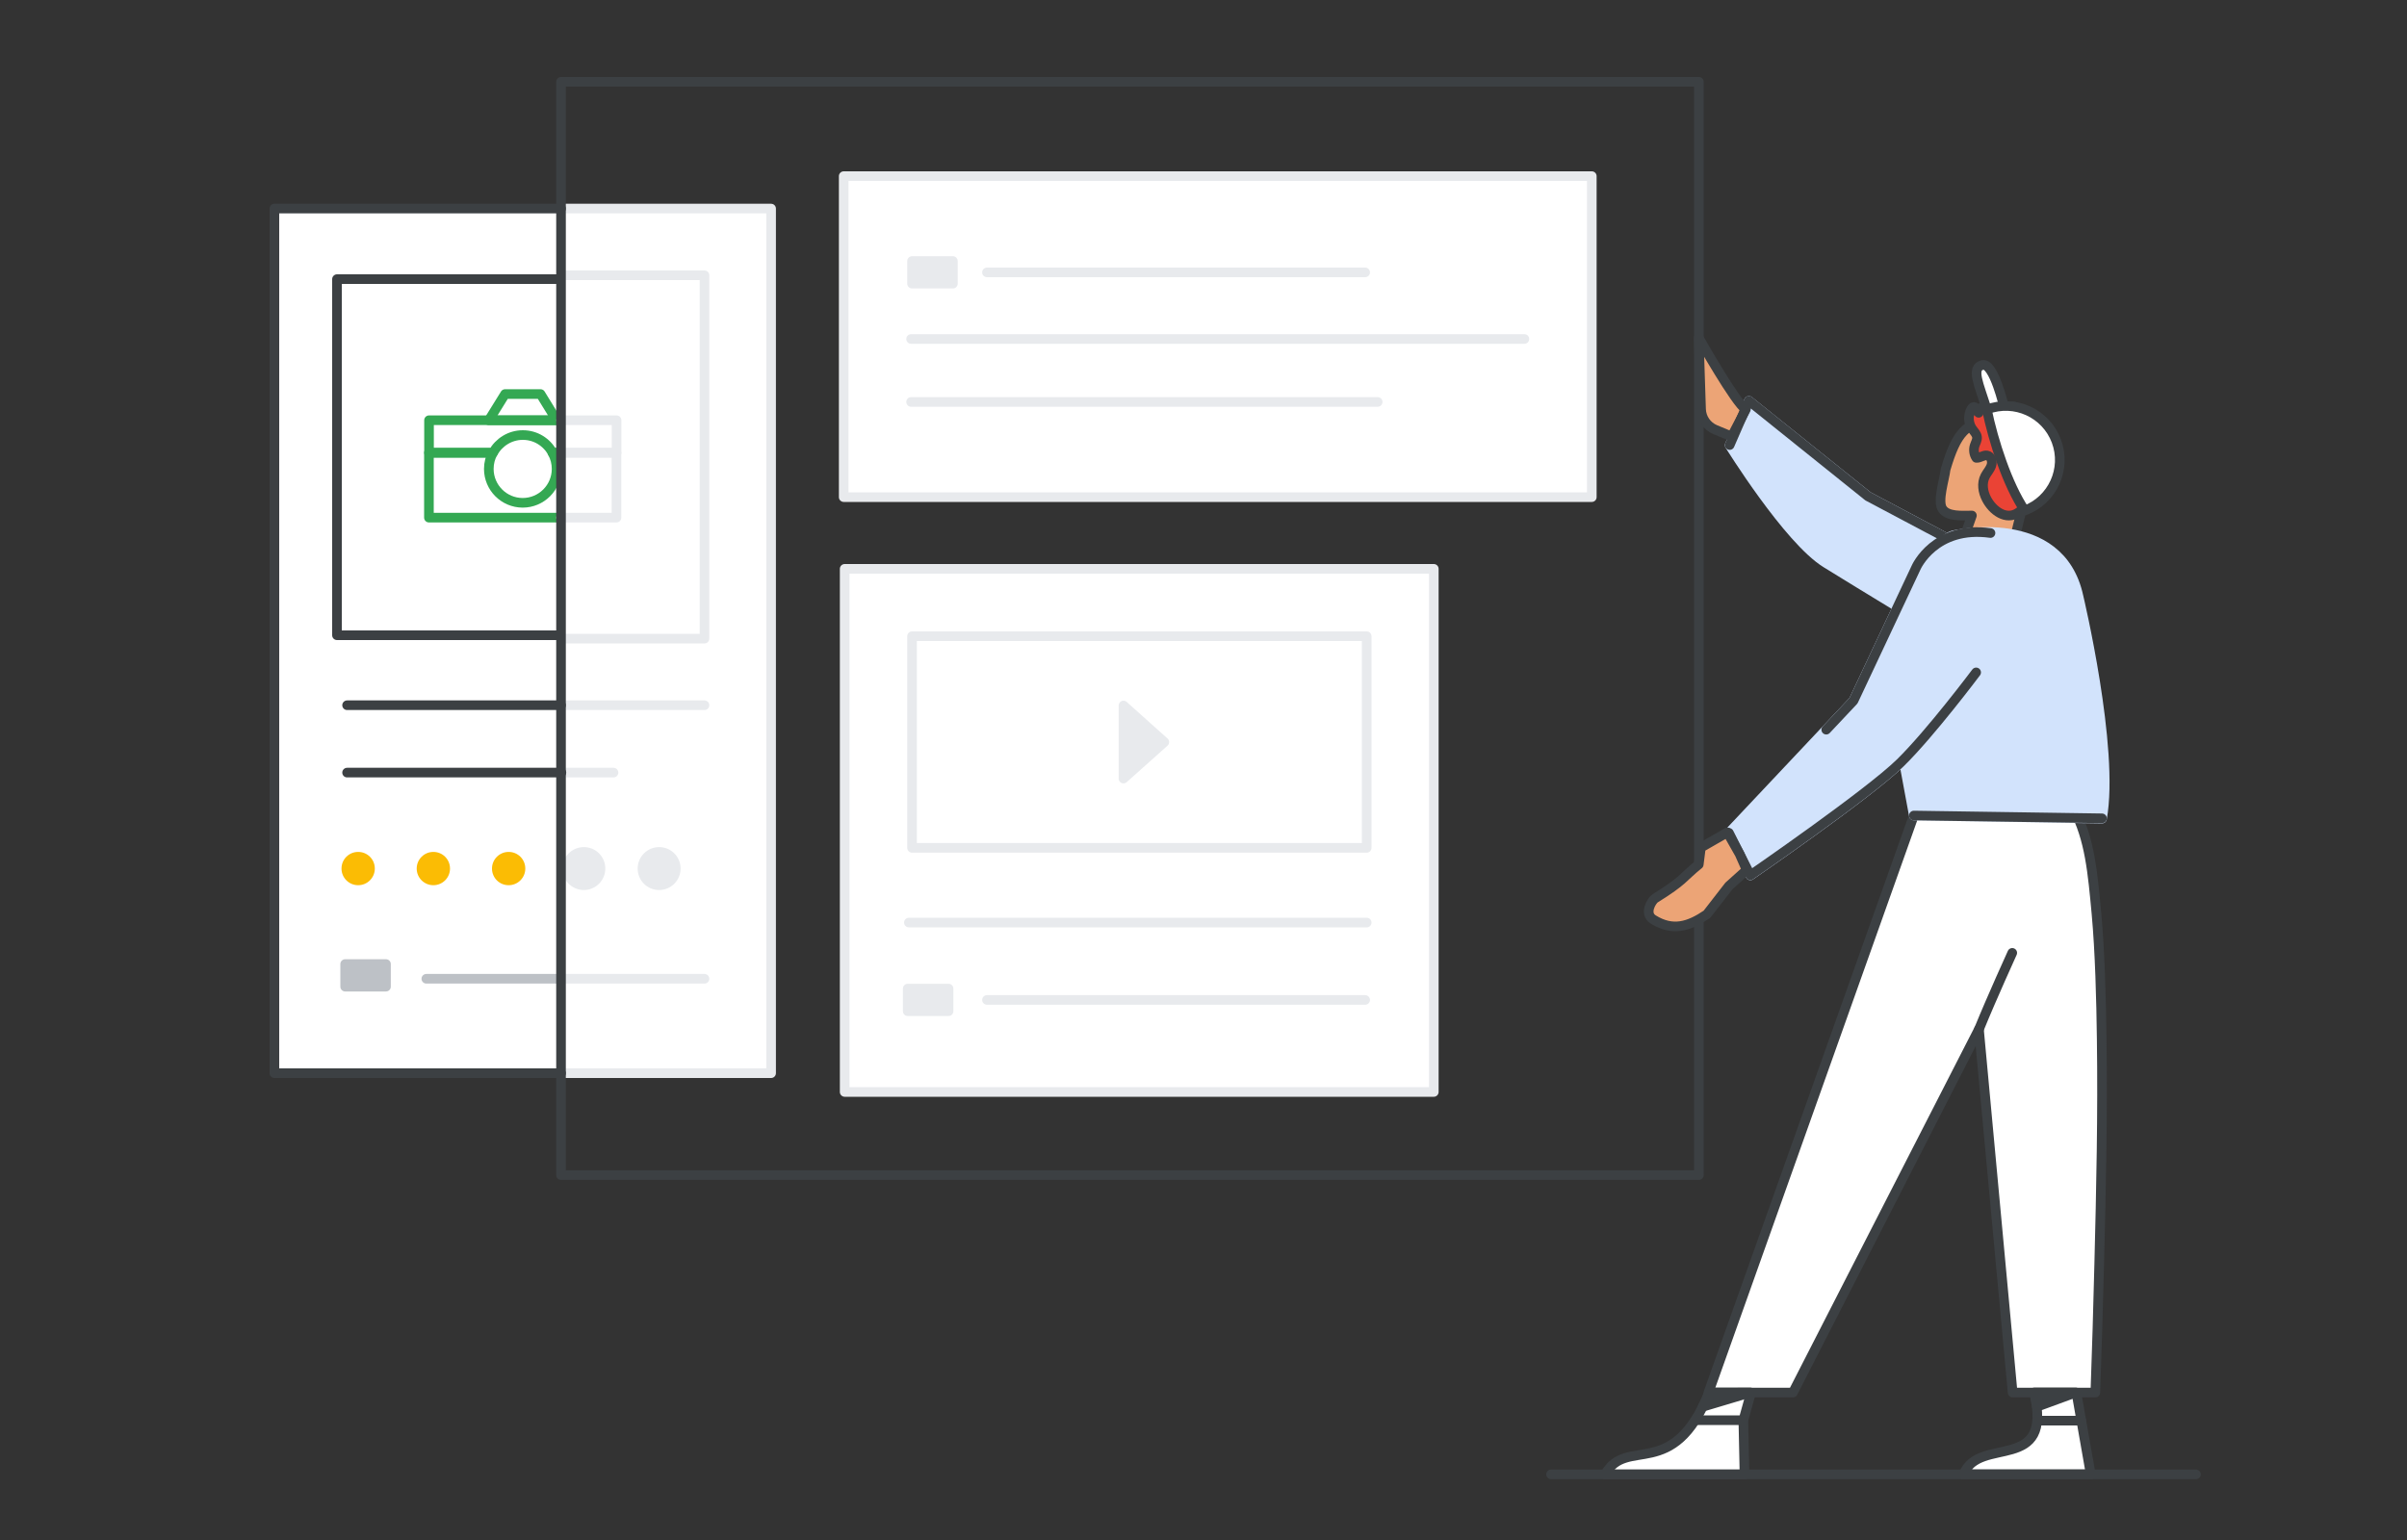 <svg width="250" height="160" viewBox="0 0 250 160" fill="none" xmlns="http://www.w3.org/2000/svg">
<rect x="0" y="0" width="250" height="160" fill="#333333" stroke="none"/>
<path d="M58.27 21.67H80.09V111.5H58.27" fill="white"/>
<path d="M58.27 21.67H80.09V111.5H58.27" stroke="#E8EAED" stroke-miterlimit="10" stroke-linecap="round" stroke-linejoin="round"/>
<path d="M58.27 73.27H73.17" stroke="#E8EAED" stroke-miterlimit="10" stroke-linecap="round" stroke-linejoin="round"/>
<path d="M58.31 80.27H63.72" stroke="#E8EAED" stroke-miterlimit="10" stroke-linecap="round" stroke-linejoin="round"/>
<path d="M58.27 28.6H73.17V66.35H58.4" stroke="#E8EAED" stroke-miterlimit="10" stroke-linecap="round" stroke-linejoin="round"/>
<path d="M87.63 18.3H165.33V51.65H87.63V18.3Z" fill="white" stroke="#E8EAED" stroke-miterlimit="10" stroke-linecap="round" stroke-linejoin="round"/>
<path d="M94.63 35.22H158.33" stroke="#E8EAED" stroke-miterlimit="10" stroke-linecap="round" stroke-linejoin="round"/>
<path d="M102.51 28.3H141.79" stroke="#E8EAED" stroke-miterlimit="10" stroke-linecap="round" stroke-linejoin="round"/>
<path d="M94.63 41.76H143.09" stroke="#E8EAED" stroke-miterlimit="10" stroke-linecap="round" stroke-linejoin="round"/>
<path d="M98.97 27.12H94.73V29.47H98.97V27.12Z" fill="#E8EAED" stroke="#E8EAED" stroke-miterlimit="10" stroke-linejoin="round"/>
<path d="M148.92 59.1H87.73V113.45H148.92V59.1Z" fill="white" stroke="#E8EAED" stroke-miterlimit="10" stroke-linecap="round" stroke-linejoin="round"/>
<path d="M141.95 66.1H94.73V88.09H141.95V66.1Z" stroke="#E8EAED" stroke-miterlimit="10" stroke-linecap="round" stroke-linejoin="round"/>
<path d="M116.69 73.3V80.89L120.93 77.1L116.69 73.3Z" fill="#E8EAED" stroke="#E8EAED" stroke-miterlimit="10" stroke-linejoin="round"/>
<path d="M102.51 103.89H141.79" stroke="#E8EAED" stroke-miterlimit="10" stroke-linecap="round" stroke-linejoin="round"/>
<path d="M98.52 102.71H94.28V105.06H98.52V102.71Z" fill="#E8EAED" stroke="#E8EAED" stroke-miterlimit="10" stroke-linejoin="round"/>
<path d="M94.4 95.85H141.95" stroke="#E8EAED" stroke-miterlimit="10" stroke-linecap="round" stroke-linejoin="round"/>
<path d="M58.27 111.5H28.5V21.67H58.27" fill="white"/>
<path d="M58.27 111.5H28.5V21.67H58.27" stroke="#3C4043" stroke-miterlimit="10" stroke-linecap="round" stroke-linejoin="round"/>
<path d="M36.05 73.27H58.27" stroke="#3C4043" stroke-miterlimit="10" stroke-linecap="round" stroke-linejoin="round"/>
<path d="M36.05 80.27H58.31" stroke="#3C4043" stroke-miterlimit="10" stroke-linecap="round" stroke-linejoin="round"/>
<path d="M58 66H35V29H57.87" fill="white"/>
<path d="M58 66H35V29H57.87" stroke="#3C4043" stroke-miterlimit="10" stroke-linecap="round" stroke-linejoin="round"/>
<path d="M37.2 91.97C38.15 91.97 38.93 91.2 38.93 90.24C38.93 89.28 38.16 88.51 37.2 88.51C36.24 88.51 35.47 89.28 35.47 90.24C35.47 91.2 36.25 91.97 37.2 91.97Z" fill="#FBBC04"/>
<path d="M45.01 91.97C45.96 91.97 46.74 91.2 46.74 90.24C46.74 89.28 45.97 88.51 45.01 88.51C44.06 88.51 43.28 89.28 43.28 90.24C43.28 91.2 44.06 91.97 45.01 91.97Z" fill="#FBBC04"/>
<path d="M52.83 91.97C53.78 91.97 54.56 91.2 54.56 90.24C54.56 89.28 53.79 88.51 52.83 88.51C51.88 88.51 51.1 89.28 51.1 90.24C51.1 91.2 51.87 91.97 52.83 91.97Z" fill="#FBBC04"/>
<path d="M60.64 91.97C61.59 91.97 62.37 91.2 62.37 90.24C62.37 89.28 61.6 88.51 60.64 88.51C59.69 88.51 58.91 89.28 58.91 90.24C58.91 91.2 59.69 91.97 60.64 91.97Z" fill="#E8EAED" stroke="#E8EAED" stroke-miterlimit="10" stroke-linejoin="round"/>
<path d="M68.46 91.97C69.409 91.97 70.189 91.2 70.189 90.24C70.189 89.28 69.419 88.51 68.46 88.51C67.51 88.51 66.73 89.28 66.73 90.24C66.73 91.2 67.499 91.97 68.46 91.97Z" fill="#E8EAED" stroke="#E8EAED" stroke-miterlimit="10" stroke-linejoin="round"/>
<path d="M40.09 100.16H35.85V102.51H40.09V100.16Z" fill="#BDC1C6" stroke="#BDC1C6" stroke-miterlimit="10" stroke-linecap="round" stroke-linejoin="round"/>
<path d="M57.82 101.69H73.17" stroke="#E8EAED" stroke-miterlimit="10" stroke-linecap="round" stroke-linejoin="round"/>
<path d="M44.28 101.69H57.82" stroke="#BDC1C6" stroke-miterlimit="10" stroke-linecap="round" stroke-linejoin="round"/>
<path d="M56.14 40.94H52.46L50.77 43.67H57.82L56.14 40.94Z" stroke="#34A853" stroke-miterlimit="10" stroke-linejoin="round"/>
<path d="M58.31 47.04H57.38C57.66 47.54 57.81 48.11 57.81 48.72C57.81 50.66 56.23 52.24 54.29 52.24C52.35 52.24 50.77 50.66 50.77 48.72C50.77 48.11 50.92 47.54 51.2 47.04H44.55V53.78H58.26" stroke="#34A853" stroke-miterlimit="10" stroke-linejoin="round"/>
<path d="M58.27 53.78H64.03V47.04H58.31" stroke="#E8EAED" stroke-miterlimit="10" stroke-linecap="round" stroke-linejoin="round"/>
<path d="M58.27 43.66H44.56V47.04H51.21C51.81 45.95 52.97 45.2 54.3 45.2C55.64 45.2 56.79 45.94 57.39 47.04H58.4" stroke="#34A853" stroke-miterlimit="10" stroke-linejoin="round"/>
<path d="M58.4 47.04H64.04V43.66H58.28" stroke="#E8EAED" stroke-miterlimit="10" stroke-linecap="round" stroke-linejoin="round"/>
<path d="M176.45 8.5H58.27V122.09H176.45V8.5Z" stroke="#3C4043" stroke-miterlimit="10" stroke-linecap="round" stroke-linejoin="round"/>
<path d="M204.26 57L194.02 51.57L181.65 41.65L179.65 46.25C179.65 46.25 185.71 56.05 189.66 58.5C193.56 60.92 200.79 65.29 200.79 65.29" fill="#D2E3FC"/>
<path d="M204.26 57L194.02 51.57L181.65 41.65L179.65 46.25C179.65 46.25 185.71 56.05 189.66 58.5C193.56 60.92 200.79 65.29 200.79 65.29" stroke="#D2E3FC" stroke-miterlimit="10" stroke-linecap="round" stroke-linejoin="round"/>
<path d="M179.859 45.35L178.149 44.64C177.289 44.28 176.709 43.45 176.679 42.51L176.439 35.1C176.439 35.1 180.299 41.94 181.329 42.54L179.859 45.35Z" fill="#ECA476" stroke="#3C4043" stroke-miterlimit="10" stroke-linecap="round" stroke-linejoin="round"/>
<path d="M204.26 57L194.02 51.57L181.65 41.64L179.65 46.24" stroke="#3C4043" stroke-miterlimit="10" stroke-linecap="round" stroke-linejoin="round"/>
<path d="M212.15 48.84C212.15 46.02 209.87 43.74 207.05 43.74C204.23 43.74 203.19 45 202.08 48.76C201.96 49.81 201.2 52.07 201.75 52.88C202.29 53.68 203.73 53.57 204.81 53.56L203.94 56.04L209.14 56.4L210.06 52.64C211.33 51.85 212.15 50.52 212.15 48.84Z" fill="#ECA476" stroke="#3C4043" stroke-miterlimit="10" stroke-linecap="round" stroke-linejoin="round"/>
<path d="M206.19 49.46C206.39 49.08 206.7 48.76 206.83 48.36C206.97 47.95 206.82 47.4 206.39 47.32C206.01 47.25 205.66 47.6 205.27 47.57C205.02 47.2 204.96 46.73 205.09 46.31C205.18 46.02 205.37 45.73 205.34 45.43C205.31 45.09 205.03 44.84 204.84 44.56C204.42 43.96 204.39 43.12 204.75 42.5C204.81 42.39 204.9 42.28 205.03 42.28C205.3 42.29 205.28 42.74 205.51 42.89C205.65 42.4 206.09 42.01 206.6 41.94C206.68 41.93 206.77 41.93 206.84 41.98C206.93 42.04 206.94 42.15 206.98 42.25C207.16 42.67 207.77 42.62 208.2 42.46C208.63 42.3 209.15 42.1 209.5 42.39C209.81 42.64 209.79 43.13 210.03 43.44C210.27 43.76 210.7 43.85 211.04 44.03C211.58 44.32 212.03 44.72 212.33 45.25C212.94 46.31 212.88 48.2 212.79 48.96C212.59 50.74 211.07 52.26 209.64 53.24C208.36 54.13 206.95 53.04 206.33 51.84C205.95 51.1 205.8 50.22 206.19 49.46Z" fill="#EA4335" stroke="#3C4043" stroke-miterlimit="10" stroke-linecap="round" stroke-linejoin="round"/>
<path d="M206.36 42.54C205.53 39.9 204.68 38.21 205.92 37.92C207.1 37.66 208.17 42.38 208.17 42.38" fill="white"/>
<path d="M206.36 42.54C205.53 39.9 204.68 38.21 205.92 37.92C207.1 37.66 208.17 42.38 208.17 42.38" stroke="#3C4043" stroke-miterlimit="10" stroke-linecap="round" stroke-linejoin="round"/>
<path d="M206.36 42.54C209.26 41.45 212.49 42.92 213.58 45.82C214.67 48.72 213.2 51.95 210.3 53.04C208.5 50.35 207.04 45.85 206.36 42.54Z" fill="white" stroke="#3C4043" stroke-miterlimit="10" stroke-linecap="round" stroke-linejoin="round"/>
<path d="M198.78 84.73L177.45 144.68H186.22L205.54 106.93L209.04 144.68H217.63C217.79 140.25 217.92 135.81 218.03 131.38C218.23 123.56 218.4 115.74 218.29 107.92C218.24 104 218.11 98.87 217.75 94.96C217.35 90.66 217.06 87.19 215.4 84.05C207.06 84.05 198.78 84.73 198.78 84.73Z" fill="white" stroke="#3C4043" stroke-miterlimit="10" stroke-linecap="round" stroke-linejoin="round"/>
<path d="M205.55 106.92C206.89 103.63 209 99 209 99" stroke="#3C4043" stroke-miterlimit="10" stroke-linecap="round" stroke-linejoin="round"/>
<path d="M181.87 144.68L181.07 147.55L181.19 153.18H166.72C168.95 149.16 173.73 154.03 177.51 144.69C182.21 144.68 181.87 144.68 181.87 144.68Z" fill="white" stroke="#3C4043" stroke-miterlimit="10" stroke-linecap="round" stroke-linejoin="round"/>
<path d="M181.79 144.68L176.84 146.16C176.84 146.16 177.26 145.47 177.5 144.68H181.79Z" fill="#3C4043" stroke="#3C4043" stroke-miterlimit="10" stroke-linecap="round" stroke-linejoin="round"/>
<path d="M176.16 147.55H181.06" stroke="#3C4043" stroke-miterlimit="10" stroke-linecap="round" stroke-linejoin="round"/>
<path d="M215.66 144.68L217.15 153.17H203.95C205.54 149.11 213.3 153.17 211.27 144.68C215.98 144.68 215.66 144.68 215.66 144.68Z" fill="white" stroke="#3C4043" stroke-miterlimit="10" stroke-linecap="round" stroke-linejoin="round"/>
<path d="M216.17 147.6H211.7" stroke="#3C4043" stroke-miterlimit="10" stroke-linecap="round" stroke-linejoin="round"/>
<path d="M215.6 144.68L211.56 146.16C211.56 146.16 211.51 145.53 211.27 144.68H215.6Z" fill="#3C4043" stroke="#3C4043" stroke-miterlimit="10" stroke-linecap="round" stroke-linejoin="round"/>
<path d="M199.02 58.95L192.51 72.8L179.57 86.54L181.8 90.95C181.8 90.95 194.04 82.53 197.37 79.27C200.53 76.17 206.72 71.69 206.72 71.69" fill="#D2E3FC"/>
<path d="M199.02 58.95L192.51 72.8L179.57 86.54L181.8 90.95C181.8 90.95 194.04 82.53 197.37 79.27C200.53 76.17 206.72 71.69 206.72 71.69" stroke="#D2E3FC" stroke-miterlimit="10" stroke-linecap="round" stroke-linejoin="round"/>
<path d="M198.78 84.73L196.03 69.87C196.03 69.87 199.46 56.55 202.9 55.61C202.9 55.61 213.94 53.03 215.88 61.97C215.88 61.97 219.65 77.78 218.32 85.05L198.78 84.73Z" fill="#D2E3FC" stroke="#D2E3FC" stroke-miterlimit="10" stroke-linecap="round" stroke-linejoin="round"/>
<path d="M206.74 55.38C200.95 54.57 199.02 58.95 199.02 58.95L192.51 72.8L189.68 75.81" stroke="#3C4043" stroke-miterlimit="10" stroke-linecap="round" stroke-linejoin="round"/>
<path d="M179.57 86.53L181.8 90.94C181.8 90.94 194.04 82.52 197.37 79.26C200.53 76.16 205.25 69.86 205.25 69.86" stroke="#3C4043" stroke-miterlimit="10" stroke-linecap="round" stroke-linejoin="round"/>
<path d="M176.44 89.81C174.7 91.22 174.95 91.44 171.9 93.34C171.57 93.55 170.71 94.91 171.71 95.53C173.73 96.79 175.42 96.26 177.29 94.99L179.57 92.05L181.42 90.39L180.69 88.74L179.41 86.48L176.66 88.06L176.44 89.81Z" fill="#ECA476" stroke="#3C4043" stroke-miterlimit="10" stroke-linecap="round" stroke-linejoin="round"/>
<path d="M198.78 84.73L218.32 85.02" stroke="#3C4043" stroke-miterlimit="10" stroke-linecap="round" stroke-linejoin="round"/>
<path d="M228.08 153.18H161.1" stroke="#3C4043" stroke-miterlimit="10" stroke-linecap="round" stroke-linejoin="round"/>
</svg>
